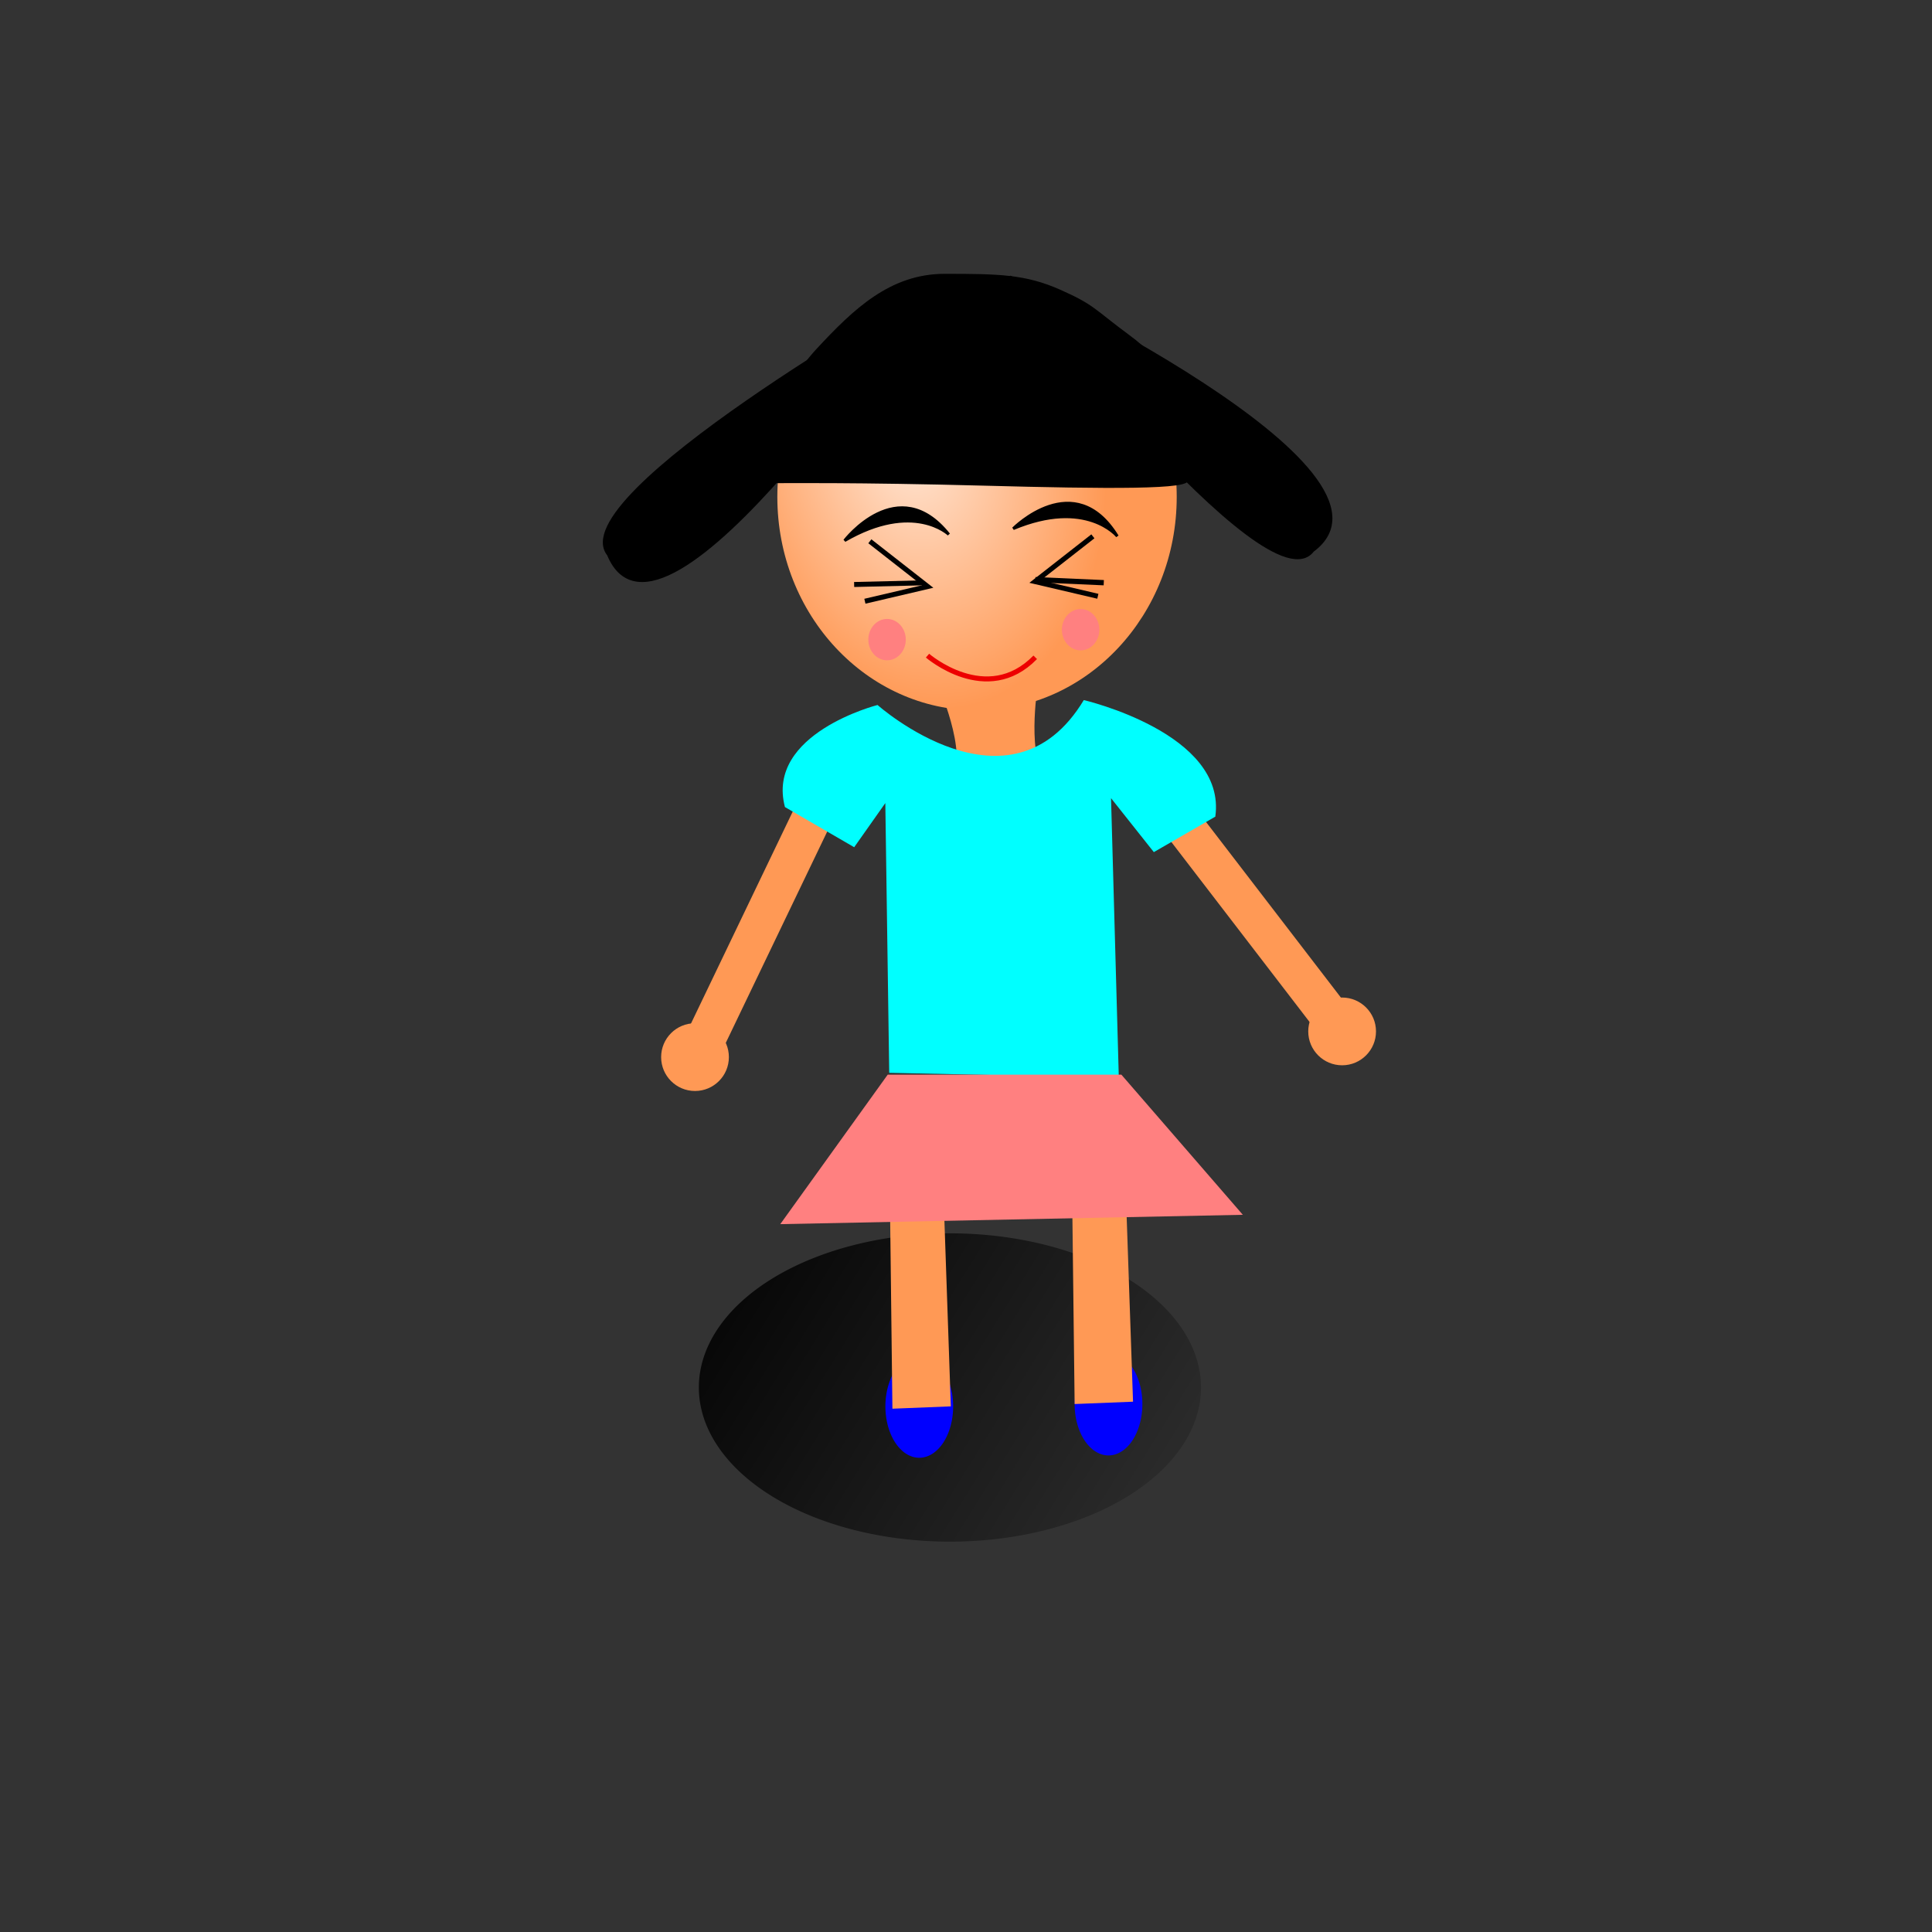 <?xml version="1.0" encoding="UTF-8" standalone="no"?>
<!-- Created with Inkscape (http://www.inkscape.org/) -->

<svg
   xmlns:dc="http://purl.org/dc/elements/1.1/"
   xmlns:cc="http://creativecommons.org/ns#"
   xmlns:rdf="http://www.w3.org/1999/02/22-rdf-syntax-ns#"
   xmlns:svg="http://www.w3.org/2000/svg"
   xmlns="http://www.w3.org/2000/svg"
   xmlns:xlink="http://www.w3.org/1999/xlink"
   xmlns:sodipodi="http://sodipodi.sourceforge.net/DTD/sodipodi-0.dtd"
   xmlns:inkscape="http://www.inkscape.org/namespaces/inkscape"
   width="531.496"
   height="531.496"
   id="svg2"
   version="1.1"
   inkscape:version="0.48.4 r9939"
   sodipodi:docname="10204.svg">
  <rect width="100%" height="100%" fill="#333333" stroke="none"/>
  <defs
     id="defs4">
    <linearGradient
       inkscape:collect="always"
       id="linearGradient3039">
      <stop
         style="stop-color:#000000;stop-opacity:1;"
         offset="0"
         id="stop3041" />
      <stop
         style="stop-color:#000000;stop-opacity:0;"
         offset="1"
         id="stop3043" />
    </linearGradient>
    <inkscape:path-effect
       effect="skeletal"
       id="path-effect3910"
       is_visible="true"
       pattern="M 0,0 0,10 10,5 z"
       copytype="single_stretched"
       prop_scale="1"
       scale_y_rel="false"
       spacing="0"
       normal_offset="0"
       tang_offset="0"
       prop_units="false"
       vertical_pattern="false"
       fuse_tolerance="0" />
    <inkscape:path-effect
       effect="skeletal"
       id="path-effect3906"
       is_visible="true"
       pattern="M 0,0 0,10 10,5 z"
       copytype="single_stretched"
       prop_scale="1"
       scale_y_rel="false"
       spacing="0"
       normal_offset="0"
       tang_offset="0"
       prop_units="false"
       vertical_pattern="false"
       fuse_tolerance="0" />
    <inkscape:path-effect
       effect="skeletal"
       id="path-effect3878"
       is_visible="true"
       pattern="M 0,0 0,10 10,5 z"
       copytype="single_stretched"
       prop_scale="1"
       scale_y_rel="false"
       spacing="0"
       normal_offset="0"
       tang_offset="0"
       prop_units="false"
       vertical_pattern="false"
       fuse_tolerance="0" />
    <inkscape:path-effect
       effect="skeletal"
       id="path-effect3874"
       is_visible="true"
       pattern="m 19.28,41.131 0,10 10,-5 z"
       copytype="single_stretched"
       prop_scale="1"
       scale_y_rel="false"
       spacing="0"
       normal_offset="0"
       tang_offset="0"
       prop_units="false"
       vertical_pattern="false"
       fuse_tolerance="0" />
    <inkscape:path-effect
       effect="skeletal"
       id="path-effect3870"
       is_visible="true"
       pattern="m 32.777,499.516 10,5 0,-10 z"
       copytype="single_stretched"
       prop_scale="1"
       scale_y_rel="false"
       spacing="0"
       normal_offset="0"
       tang_offset="0"
       prop_units="false"
       vertical_pattern="false"
       fuse_tolerance="0" />
    <inkscape:path-effect
       effect="skeletal"
       id="path-effect3866"
       is_visible="true"
       pattern="M 0,0 0,10 10,5 z"
       copytype="single_stretched"
       prop_scale="1"
       scale_y_rel="false"
       spacing="0"
       normal_offset="0"
       tang_offset="0"
       prop_units="false"
       vertical_pattern="false"
       fuse_tolerance="0" />
    <inkscape:path-effect
       effect="skeletal"
       id="path-effect3862"
       is_visible="true"
       pattern="M 0,0 0,10 10,5 z"
       copytype="single_stretched"
       prop_scale="1"
       scale_y_rel="false"
       spacing="0"
       normal_offset="0"
       tang_offset="0"
       prop_units="false"
       vertical_pattern="false"
       fuse_tolerance="0" />
    <inkscape:path-effect
       effect="skeletal"
       id="path-effect3858"
       is_visible="true"
       pattern="M 0,0 0,10 10,5 z"
       copytype="single_stretched"
       prop_scale="1"
       scale_y_rel="false"
       spacing="0"
       normal_offset="0"
       tang_offset="0"
       prop_units="false"
       vertical_pattern="false"
       fuse_tolerance="0" />
    <inkscape:path-effect
       effect="skeletal"
       id="path-effect3854"
       is_visible="true"
       pattern="M 0,0 0,10 10,5 z"
       copytype="single_stretched"
       prop_scale="1"
       scale_y_rel="false"
       spacing="0"
       normal_offset="0"
       tang_offset="0"
       prop_units="false"
       vertical_pattern="false"
       fuse_tolerance="0" />
    <inkscape:path-effect
       effect="skeletal"
       id="path-effect3850"
       is_visible="true"
       pattern="M 0,0 0,10 10,5 z"
       copytype="single_stretched"
       prop_scale="1"
       scale_y_rel="false"
       spacing="0"
       normal_offset="0"
       tang_offset="0"
       prop_units="false"
       vertical_pattern="false"
       fuse_tolerance="0" />
    <inkscape:path-effect
       effect="skeletal"
       id="path-effect3846"
       is_visible="true"
       pattern="M 0,0 0,10 10,5 z"
       copytype="single_stretched"
       prop_scale="1"
       scale_y_rel="false"
       spacing="0"
       normal_offset="0"
       tang_offset="0"
       prop_units="false"
       vertical_pattern="false"
       fuse_tolerance="0" />
    <inkscape:path-effect
       effect="skeletal"
       id="path-effect3842"
       is_visible="true"
       pattern="M 0,0 0,10 10,5 z"
       copytype="single_stretched"
       prop_scale="1"
       scale_y_rel="false"
       spacing="0"
       normal_offset="0"
       tang_offset="0"
       prop_units="false"
       vertical_pattern="false"
       fuse_tolerance="0" />
    <inkscape:path-effect
       effect="skeletal"
       id="path-effect3838"
       is_visible="true"
       pattern="M 0,5 C 0,2.24 2.24,0 5,0 7.76,0 10,2.24 10,5 10,7.76 7.76,10 5,10 2.24,10 0,7.76 0,5 z"
       copytype="single_stretched"
       prop_scale="1"
       scale_y_rel="false"
       spacing="0"
       normal_offset="0"
       tang_offset="0"
       prop_units="false"
       vertical_pattern="false"
       fuse_tolerance="0" />
    <inkscape:path-effect
       effect="skeletal"
       id="path-effect3834"
       is_visible="true"
       pattern="M 0,5 C 0,2.24 2.24,0 5,0 7.76,0 10,2.24 10,5 10,7.76 7.76,10 5,10 2.24,10 0,7.76 0,5 z"
       copytype="single_stretched"
       prop_scale="1"
       scale_y_rel="false"
       spacing="0"
       normal_offset="0"
       tang_offset="0"
       prop_units="false"
       vertical_pattern="false"
       fuse_tolerance="0" />
    <inkscape:path-effect
       effect="skeletal"
       id="path-effect3830"
       is_visible="true"
       pattern="M 0,5 C 0,2.24 2.24,0 5,0 7.76,0 10,2.24 10,5 10,7.76 7.76,10 5,10 2.24,10 0,7.76 0,5 z"
       copytype="single_stretched"
       prop_scale="1"
       scale_y_rel="false"
       spacing="0"
       normal_offset="0"
       tang_offset="0"
       prop_units="false"
       vertical_pattern="false"
       fuse_tolerance="0" />
    <linearGradient
       inkscape:collect="always"
       id="linearGradient3755">
      <stop
         style="stop-color:#ffe6d5;stop-opacity:1"
         offset="0"
         id="stop3757" />
      <stop
         style="stop-color:#ff9955;stop-opacity:1"
         offset="1"
         id="stop3759" />
    </linearGradient>
    <radialGradient
       inkscape:collect="always"
       xlink:href="#linearGradient3755"
       id="radialGradient3761"
       cx="271.513"
       cy="163.117"
       fx="271.513"
       fy="163.117"
       r="84.37"
       gradientTransform="matrix(0.383,1.12,-0.892,0.305,315.638,-190.561)"
       gradientUnits="userSpaceOnUse" />
    <linearGradient
       inkscape:collect="always"
       xlink:href="#linearGradient3039"
       id="linearGradient3045"
       x1="-297.561"
       y1="209.514"
       x2="-161.955"
       y2="289.849"
       gradientUnits="userSpaceOnUse" />
  </defs>
  <sodipodi:namedview
     id="base"
     pagecolor="#ffffff"
     bordercolor="#666666"
     borderopacity="1.0"
     inkscape:pageopacity="0.0"
     inkscape:pageshadow="2"
     inkscape:zoom="1.5559853"
     inkscape:cx="75.681034"
     inkscape:cy="265.74802"
     inkscape:document-units="px"
     inkscape:current-layer="layer1"
     showgrid="false"
     units="cm"
     inkscape:window-width="1920"
     inkscape:window-height="1025"
     inkscape:window-x="-2"
     inkscape:window-y="-3"
     inkscape:window-maximized="1"
     inkscape:snap-global="true" />
  <g
     inkscape:label="Layer 1"
     inkscape:groupmode="layer"
     id="layer1"
     transform="translate(0,-520.866)">
    <path
       sodipodi:type="arc"
       style="fill:url(#linearGradient3045);fill-opacity:1"
       id="path3037"
       sodipodi:cx="-232.65001"
       sodipodi:cy="252.25175"
       sodipodi:rx="58.483845"
       sodipodi:ry="37.596756"
       d="m -174.166,252.252 a 58.484,37.597 0 1 1 -116.968,0 58.484,37.597 0 1 1 116.968,0 z"
       transform="matrix(1.181,0,0,1.128,536.083,618.026)" />
    <path
       transform="translate(616.33,653.901)"
       d="m -302.059,253.216 a 9.319,14.139 0 1 1 -18.638,0 9.319,14.139 0 1 1 18.638,0 z"
       sodipodi:ry="14.138951"
       sodipodi:rx="9.3188543"
       sodipodi:cy="253.21577"
       sodipodi:cx="-311.37827"
       id="path3035"
       style="fill:#0000ff"
       sodipodi:type="arc" />
    <path
       sodipodi:type="arc"
       style="fill:#0000ff"
       id="path3031"
       sodipodi:cx="-311.37827"
       sodipodi:cy="253.21577"
       sodipodi:rx="9.3188543"
       sodipodi:ry="14.138951"
       d="m -302.059,253.216 a 9.319,14.139 0 1 1 -18.638,0 9.319,14.139 0 1 1 18.638,0 z"
       transform="translate(564.273,654.544)" />
    <rect
       transform="matrix(0.793,-0.609,-0.609,-0.793,0,0)"
       y="-861.173"
       x="-202.792"
       height="89.975"
       width="10.926"
       id="rect3860"
       style="fill:#ff9955;fill-opacity:1;stroke:none" />
    <rect
       style="fill:#ff9955;fill-opacity:1;stroke:none"
       id="rect3856"
       width="10.926"
       height="89.975"
       x="518.352"
       y="-648.667"
       transform="matrix(0.902,0.433,0.433,-0.902,0,0)" />
    <path
       inkscape:connector-curvature="0"
       id="path3850"
       d="m 294.99,853.132 0.643,53.985 16.067,-0.643 -1.928,-55.913 z"
       style="fill:#ff9955;stroke:none;stroke-width:1px;stroke-linecap:butt;stroke-linejoin:miter;stroke-opacity:1" />
    <path
       style="fill:#ff9955;stroke:none;stroke-width:1px;stroke-linecap:butt;stroke-linejoin:miter;stroke-opacity:1"
       d="m 244.861,854.417 0.643,53.985 16.067,-0.643 -1.928,-55.913 z"
       id="path3848"
       inkscape:connector-curvature="0" />
    <path
       style="fill:#ff9955;fill-opacity:1;stroke:none"
       d="m 258.357,736.807 c 10.497,-1.285 0.656,-25.065 0.656,-25.065 l 26.243,-0.643 c 0,0 -3.28,23.136 4.592,23.779 z"
       id="path3844"
       inkscape:connector-curvature="0" />
    <path
       style="fill:#000000;stroke:#000000;stroke-width:0.9px;stroke-linecap:butt;stroke-linejoin:miter;stroke-opacity:1"
       d="m 277.789,597.103 c 0,0 113.122,53.143 83.295,75.195 -12.31,16.378 -83.295,-75.195 -83.295,-75.195 z"
       id="path3843"
       inkscape:connector-curvature="0" />
    <path
       sodipodi:type="arc"
       style="fill:url(#radialGradient3761);fill-opacity:1;fill-rule:evenodd;stroke:none"
       id="path2985"
       sodipodi:cx="301.73807"
       sodipodi:cy="182.52101"
       sodipodi:rx="83.86969"
       sodipodi:ry="79.049591"
       d="m 385.608,182.521 c 0,43.658 -37.55,79.05 -83.87,79.05 -46.32,0 -83.87,-35.392 -83.87,-79.05 0,-43.658 37.55,-79.05 83.87,-79.05 46.32,0 83.87,35.392 83.87,79.05 z"
       transform="matrix(0.655,0,0,0.743,71.143,521.955)" />
    <path
       style="fill:#000000;stroke:#000000;stroke-width:0.688px;stroke-linecap:butt;stroke-linejoin:miter;stroke-opacity:1"
       d="m 212.645,640.239 c 0,0 2.147,-12.29 12.293,-23.215 10.145,-10.925 20.13,-20.484 34.945,-20.484 14.816,0 22.116,0.114 31.617,4.324 9.501,4.211 9.179,5.235 19.056,12.518 9.877,7.283 9.555,11.835 12.454,17.98 2.899,6.145 -0.132,16.897 3.436,21.167 2.282,2.731 -21.901,2.504 -55.934,1.593 -34.033,-0.91 -56.578,-0.683 -56.578,-0.683 l -0.859,-6.145 z"
       id="path3146"
       inkscape:connector-curvature="0"
       sodipodi:nodetypes="csssssssccc" />
    <path
       inkscape:connector-curvature="0"
       id="path3030"
       d="m 232.356,669.585 c 0,0 14.712,-19.163 28.659,-1.691 0,0 -9.685,-9.324 -28.659,1.691 z"
       style="fill:#000000;stroke:#000000;stroke-width:0.78px;stroke-linecap:butt;stroke-linejoin:miter;stroke-opacity:1" />
    <path
       style="fill:#000000;stroke:#000000;stroke-width:0.78px;stroke-linecap:butt;stroke-linejoin:miter;stroke-opacity:1"
       d="m 278.745,666.294 c 0,0 16.847,-17.073 28.635,2.102 0,0 -8.515,-10.529 -28.635,-2.102 z"
       id="path3032"
       inkscape:connector-curvature="0" />
    <path
       style="fill:none;stroke:#000000;stroke-width:1.376;stroke-linecap:butt;stroke-linejoin:miter;stroke-miterlimit:4;stroke-opacity:1;stroke-dasharray:none"
       d="m 300.654,668.409 -15.913,12.447 17.277,4.045"
       id="path3034"
       inkscape:connector-curvature="0" />
    <path
       inkscape:connector-curvature="0"
       id="path3036"
       d="m 239.296,669.774 15.913,12.447 -17.277,4.045"
       style="fill:none;stroke:#000000;stroke-width:1.376;stroke-linecap:butt;stroke-linejoin:miter;stroke-miterlimit:4;stroke-opacity:1;stroke-dasharray:none" />
    <path
       style="fill:none;stroke:#000000;stroke-width:2;stroke-linecap:butt;stroke-linejoin:miter;stroke-miterlimit:4;stroke-opacity:1;stroke-dasharray:none"
       d="m 672.881,734.883 -17.986,15.185 16.547,10.513"
       id="path3806"
       inkscape:connector-curvature="0" />
    <path
       style="fill:none;stroke:#000000;stroke-width:1.376;stroke-linecap:butt;stroke-linejoin:miter;stroke-miterlimit:4;stroke-opacity:1;stroke-dasharray:none"
       d="m 234.976,681.662 18.895,-0.455"
       id="path3808"
       inkscape:connector-curvature="0" />
    <path
       style="fill:none;stroke:#000000;stroke-width:1.452;stroke-linecap:butt;stroke-linejoin:miter;stroke-miterlimit:4;stroke-opacity:1;stroke-dasharray:none"
       d="m 284.828,680.335 18.822,0.832"
       id="path3812"
       inkscape:connector-curvature="0" />
    <path
       style="fill:none;stroke:#ed0000;stroke-width:1.376;stroke-linecap:butt;stroke-linejoin:miter;stroke-miterlimit:4;stroke-opacity:1;stroke-dasharray:none"
       d="m 255.16,701.236 c 0,0 16.319,14.111 29.631,0.455"
       id="path3816"
       inkscape:connector-curvature="0" />
    <path
       sodipodi:type="arc"
       style="fill:#ff8080;stroke:none"
       id="path3826"
       sodipodi:cx="-178.02225"
       sodipodi:cy="294.02591"
       sodipodi:rx="7.7121553"
       sodipodi:ry="8.0334949"
       d="m -170.31,294.026 c 0,4.437 -3.453,8.033 -7.712,8.033 -4.259,0 -7.712,-3.597 -7.712,-8.033 0,-4.437 3.453,-8.034 7.712,-8.034 4.259,0 7.712,3.597 7.712,8.034 z"
       transform="matrix(0.668,0,0,0.708,362.949,488.659)" />
    <path
       transform="matrix(0.668,0,0,0.708,416.199,485.927)"
       d="m -170.31,294.026 c 0,4.437 -3.453,8.033 -7.712,8.033 -4.259,0 -7.712,-3.597 -7.712,-8.033 0,-4.437 3.453,-8.034 7.712,-8.034 4.259,0 7.712,3.597 7.712,8.034 z"
       sodipodi:ry="8.0334949"
       sodipodi:rx="7.7121553"
       sodipodi:cy="294.02591"
       sodipodi:cx="-178.02225"
       id="path3833"
       style="fill:#ff8080;stroke:none"
       sodipodi:type="arc" />
    <path
       inkscape:connector-curvature="0"
       id="path3033"
       d="m 253.222,601.43 c 0,0 -71.184,107.278 -85.789,71.976 -12.761,-15.985 85.789,-71.976 85.789,-71.976 z"
       style="fill:#000000;stroke:#000000;stroke-width:0.9px;stroke-linecap:butt;stroke-linejoin:miter;stroke-opacity:1" />
    <path
       style="fill:#00ffff;fill-opacity:1;stroke:none"
       d="m 334.334,745.524 c 3.212,-22.936 -36.182,-32.061 -36.182,-32.061 -20.341,33.729 -56.74,1.349 -56.74,1.349 0,0 -30.828,7.84 -25.475,28.077 l 19.052,11.049 8.564,-12.143 1.071,74.205 63.163,1.349 -2.141,-76.903 11.776,14.841 z"
       id="path3047"
       inkscape:connector-curvature="0"
       sodipodi:nodetypes="ccccccccccc" />
    <path
       style="fill:#ff8080;stroke:none;stroke-width:1px;stroke-linecap:butt;stroke-linejoin:miter;stroke-opacity:1"
       d="m 244.218,295.633 64.268,0 33.419,38.561 -127.251,2.571 z"
       id="path3846"
       inkscape:connector-curvature="0"
       transform="translate(0,520.866)" />
    <path
       sodipodi:type="arc"
       style="fill:#ff9955;fill-opacity:1;stroke:none"
       id="path3858"
       sodipodi:cx="121.1451"
       sodipodi:cy="374.36087"
       sodipodi:rx="9.3188543"
       sodipodi:ry="9.3188543"
       d="m 130.464,374.361 c 0,5.147 -4.172,9.319 -9.319,9.319 -5.147,0 -9.319,-4.172 -9.319,-9.319 0,-5.147 4.172,-9.319 9.319,-9.319 5.147,0 9.319,4.172 9.319,9.319 z"
       transform="translate(70.052,437.318)" />
    <path
       transform="translate(248.074,430.248)"
       d="m 130.464,374.361 c 0,5.147 -4.172,9.319 -9.319,9.319 -5.147,0 -9.319,-4.172 -9.319,-9.319 0,-5.147 4.172,-9.319 9.319,-9.319 5.147,0 9.319,4.172 9.319,9.319 z"
       sodipodi:ry="9.3188543"
       sodipodi:rx="9.3188543"
       sodipodi:cy="374.36087"
       sodipodi:cx="121.1451"
       id="path3862"
       style="fill:#ff9955;fill-opacity:1;stroke:none"
       sodipodi:type="arc" />
  </g>
</svg>
